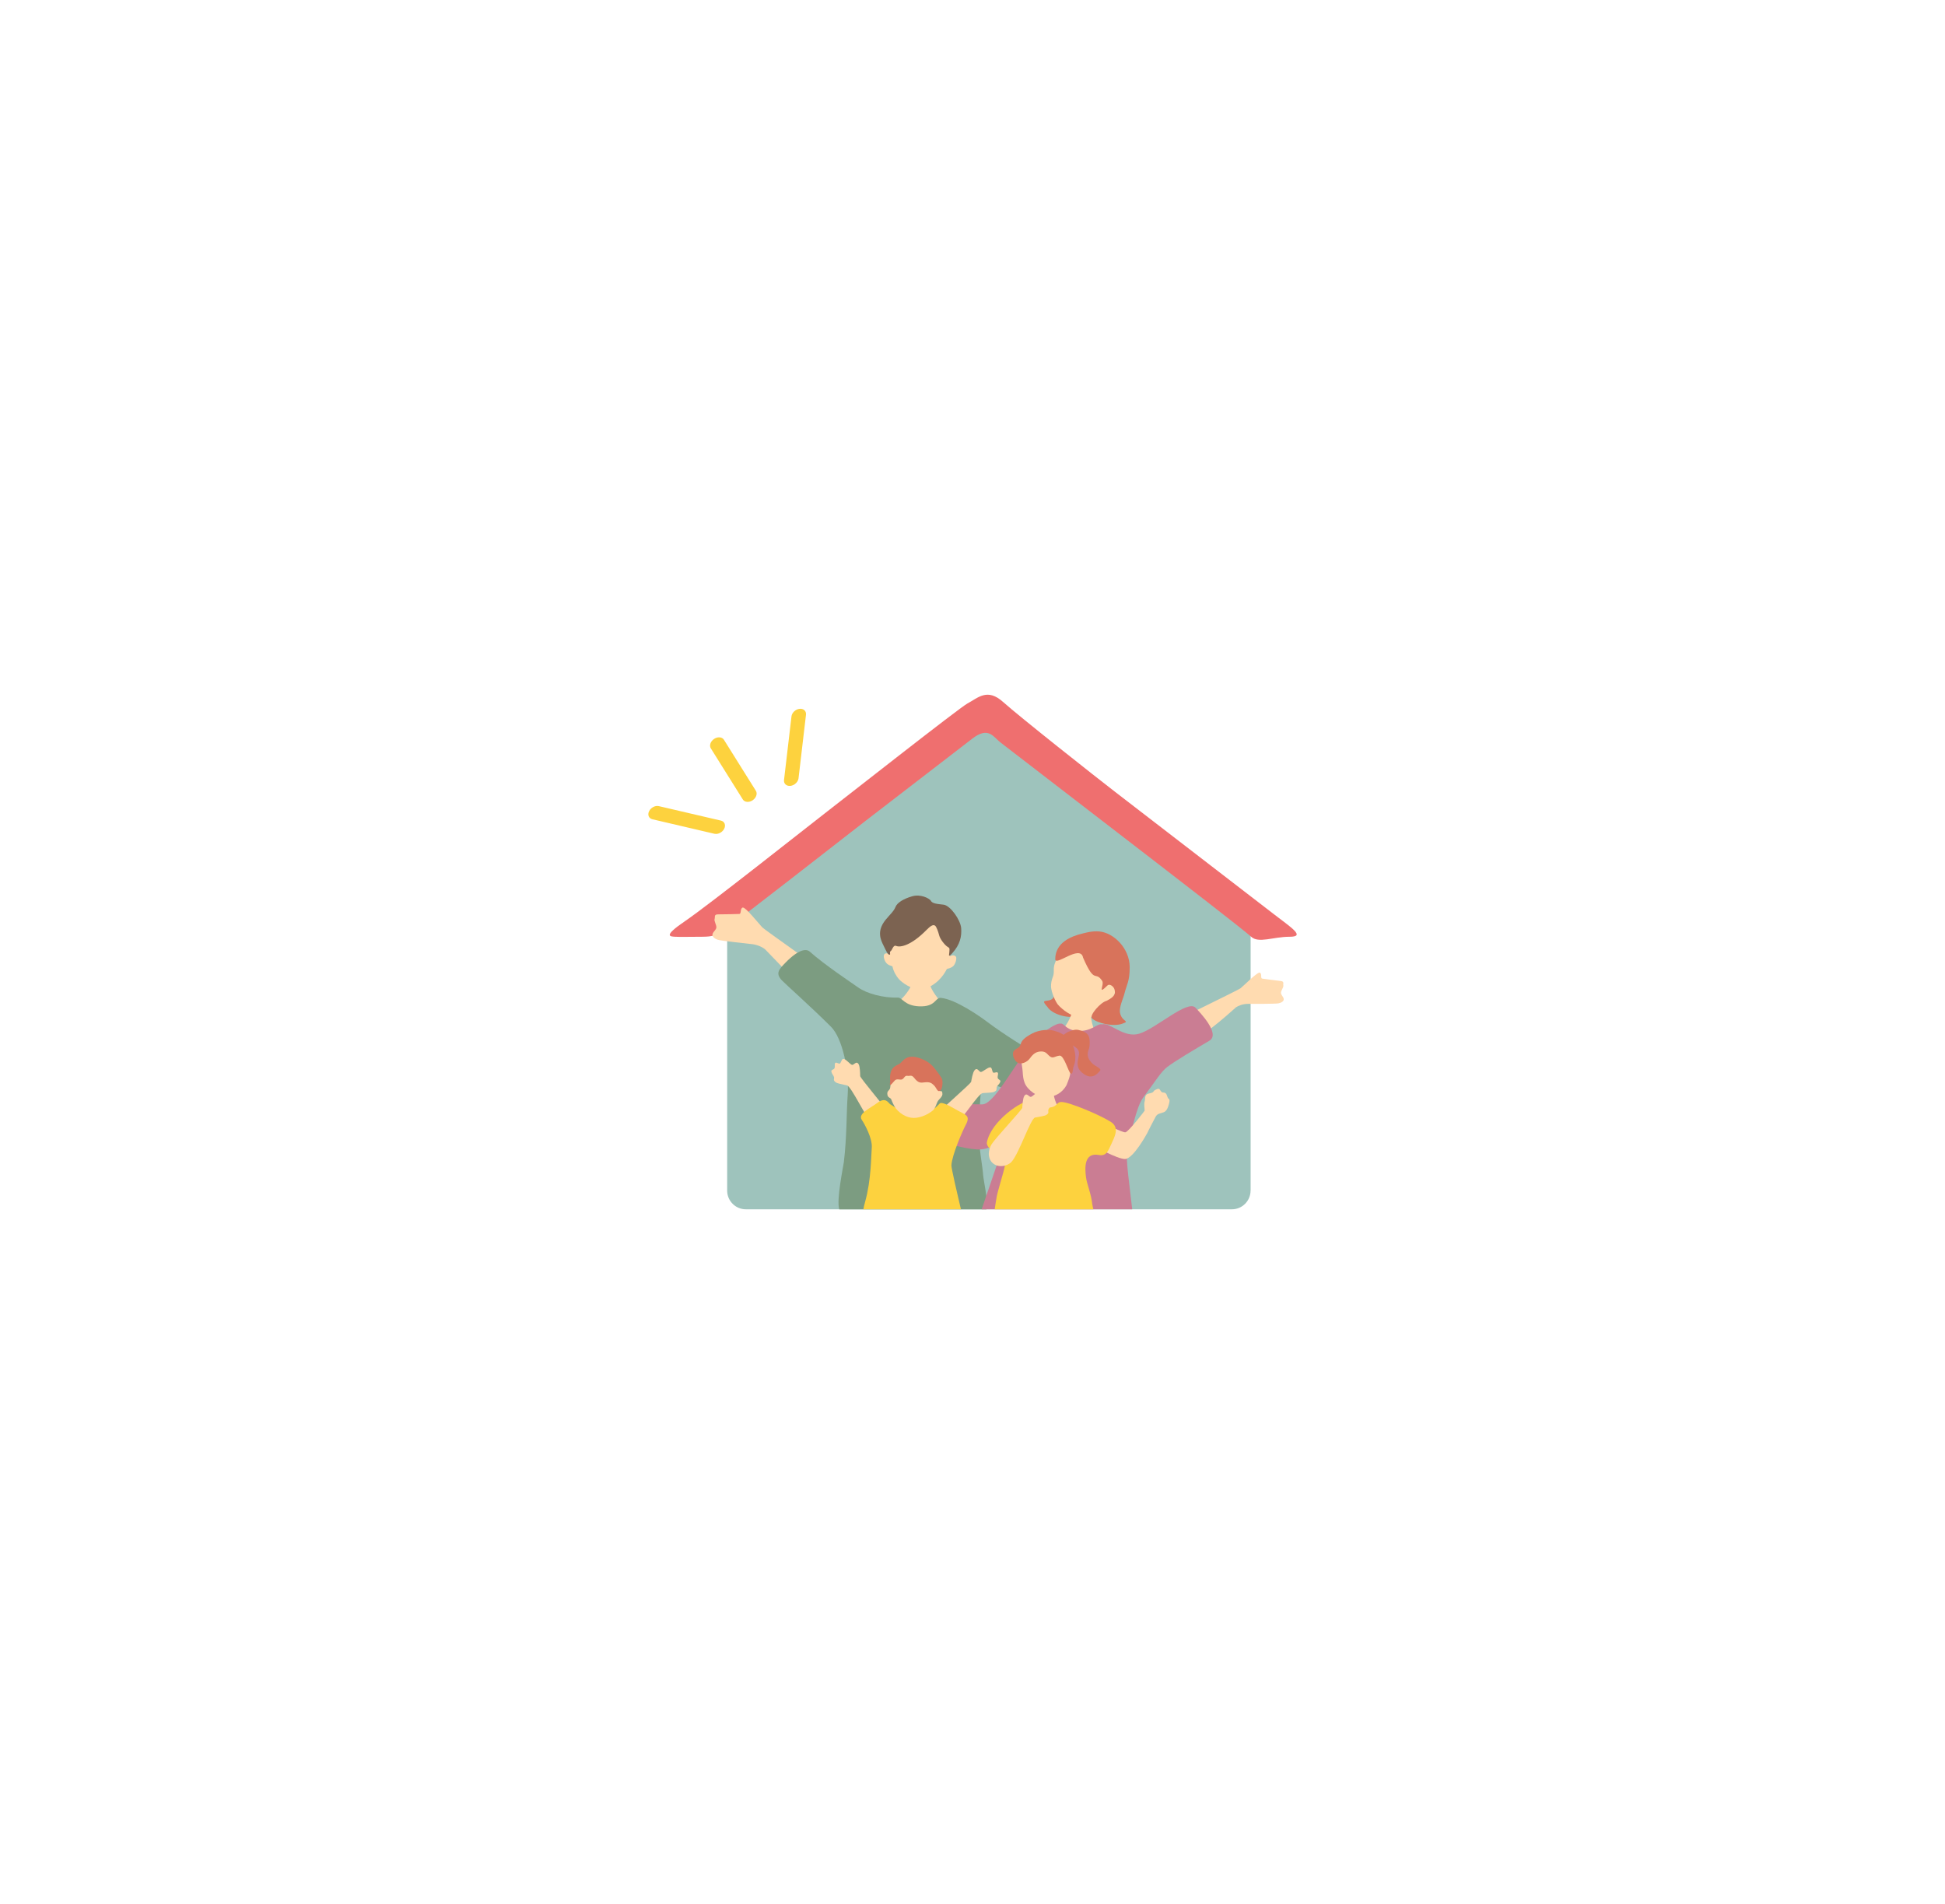 <?xml version="1.0" encoding="UTF-8"?>
<svg id="a" data-name="レイヤー_1" xmlns="http://www.w3.org/2000/svg" width="378" height="369.99" viewBox="0 0 378 369.99">
  <defs>
    <style>
      .c {
        fill: #ca7d93;
      }

      .d {
        fill: #d8735b;
      }

      .e {
        fill: #ef6f6f;
      }

      .f {
        fill: #ffdbb0;
      }

      .g {
        fill: #7c6351;
      }

      .h {
        fill: #9ec3bc;
      }

      .i {
        fill: #7c9c81;
      }

      .j {
        fill: #fdd23e;
      }
    </style>
  </defs>
  <g id="b" data-name="_x31_0">
    <path class="h" d="M243.04,231.36c0,1.99-1.62,3.63-3.61,3.63h-94.5c-1.98,0-3.61-1.63-3.61-3.63v-50.63c0-1.99,1.62-3.63,3.61-3.63h94.51c1.98,0,3.61,1.63,3.61,3.63v50.63h-.01Z"/>
    <path class="h" d="M143.66,174.47c-1.2,1.52-1.31,5.74-.43,5.78,1.15.06,16.58.73,43.57.12,24.39-.55,52.26-.44,53.11-.4,2.29.11,1.75-4.37-3.34-7.98s-38.63-27.96-40.61-30.02c-1.98-2.06-5.1-3.14-9.14-.35-4.04,2.79-41.84,31.17-43.16,32.85Z"/>
    <path class="e" d="M187.97,136.73c2.13-1.14,3.9-3.09,6.99-.31,3.19,2.87,18.2,14.72,21.81,17.5,3.61,2.78,27,20.8,30.64,23.6,3.63,2.8,6.37,4.51,3.21,4.51s-6.02,1.33-7.46,0-15.17-11.91-18.29-14.32c-3.12-2.4-29.01-22.34-30.41-23.42-1.41-1.08-2.34-3.19-5.47-.78-3.13,2.41-16.95,13.06-20.83,16.04s-26.6,20.8-27.86,21.46-1.63,1.02-3.83,1.02-4.39.06-5.26,0c-.88-.06-2.54,0,1.9-3.02,4.63-3.14,24.19-18.65,27.65-21.32s25.71-20.16,27.21-20.96Z"/>
    <path class="f" d="M180.3,189.39c-.18,0-2.54.19-2.77.17-.09.38-.37,1.79-.59,2.26-.22.47-1.53,2.48-2.89,3.17-3.71,2.74,11.96,1.71,9.36.23-1.04-.9-2.44-2.89-2.65-3.81-.15-.68-.45-1.75-.45-2.01h0Z"/>
    <path class="f" d="M184.61,185.85c.47-3.9-.52-8.67-5.3-8.96s-6.54,4.61-6.54,8.54c-.21-.24-.97-.33-1.01.31-.02.3.09.87.44,1.32.4.53.98.59,1.24.72.2,1,.76,1.92,1.24,2.46.68.77,2.37,1.91,3.93,2.05,1.24.11,2.86-.9,3.72-1.72.81-.77,1.31-1.53,1.69-2.28.27-.11.8-.13,1.27-.59.41-.4.73-1.55.47-1.83-.4-.43-1.03-.14-1.16-.03h0Z"/>
    <path class="g" d="M180.87,174.98c-.33-.42-1.94-1.29-3.6-.81s-2.91,1.23-3.24,2.08-1.15,1.54-1.92,2.49c-1.81,2.24-.92,3.95-.4,5,.51,1.05.82,1.76,1.14,1.78.33.02-.07-.51.24-.69s.48-1.27,1.08-1.02c.78.34,2.89-.05,5.88-3.09.7-.71,1.31-1.19,1.72-.81.21.2.55,1.03.75,1.84.2.8,1.18,1.99,1.67,2.26s.31.49.31.98-.35,1.24.58.22c1.49-1.64,1.84-3.23,1.72-4.84s-2.11-4.42-3.42-4.57-2.24-.22-2.51-.82Z"/>
    <path class="f" d="M160.51,192.41c-1.32,1.25-2.54,1.02-3.84.02-1.66-1.27-7.66-7.67-7.94-7.92-.47-.42-1.49-.92-2.53-1.04-1.04-.12-6.03-.64-6.68-.85s-1.18-.63-1.04-1.12c.14-.49.71-.79.74-1.29s-.48-1.25-.34-1.63c.13-.38-.17-.9.66-.9s3.7-.05,4.14-.08c.44-.03.11-.99.63-1.24.51-.25,3.33,3.36,3.9,3.9.57.53,12.02,8.58,12.75,9.24.28.25,1.21,1.33-.45,2.9h0Z"/>
    <path class="i" d="M191.05,228.1c-.18-2.32-1.4-7.7-.69-12.76.33-2.39-.11-5.6,2.22-4.75,5.54,2.03,13.97,4.66,14.98,5.06,3.08,1.22,7.35-4.16,3.65-6.61-1.28-.85-4.52-2.03-9.65-4.26-1.54-.67-6.54-3.83-9.8-6.28-1.24-.94-6.02-4.31-8.88-4.59-1.19-.12-.95,1.8-4.3,1.64-2.86-.14-3.22-1.73-4.09-1.7-2.82.1-6.04-.79-7.67-1.94-1.36-.96-6.58-4.43-9.46-7-.63-.56-2.09-.53-4.7,2.15-1.26,1.3-2,2.05-.73,3.42.57.62,5.73,5.2,9.58,9.05,2.18,2.19,3.58,8.46,3.23,13.3-.24,3.27-.16,8.24-.74,12.97-.11.91-1.49,7.41-.89,9.2h28.6c.34-1.97-.54-5.26-.67-6.89h.01Z"/>
    <path class="f" d="M226.7,201.54c.43,1.55,2.1,2.6,3.37,1.89,4.93-2.78,9.87-7.5,10.14-7.69.45-.32,1.39-.67,2.32-.67s5.35.02,5.94-.1,1.09-.44,1.01-.88c-.08-.44-.55-.76-.53-1.2.02-.44.54-1.05.46-1.4-.08-.35.23-.77-.49-.86-.73-.08-3.24-.4-3.62-.47s0-.88-.43-1.15c-.42-.27-3.24,2.63-3.79,3.04s-13.69,6.73-14.39,7.23c-.27.19-.12,1.7.03,2.24l-.02.02Z"/>
    <path class="d" d="M203.51,195.59c.96,1.6,4.14,2.32,5.67,1.91,3.28-.87-1.89-4.23-2.1-5.64-.15-1.04-1-.81-2.16.48-.36.4.49,1.73-1.09,2.06-.89.18-1.38-.02-.33,1.2h.01Z"/>
    <path class="f" d="M212.06,194.81c-.15,0-3.13-.28-3.32-.31-.1.34-.19,1.64-.33,2.08-1.47,4.59-4.45,4.78-4.27,7.94.16,2.89,8.61,2.17,9.62-.18.9-2.08-1.71-3.33-1.79-7.66-.01-.62.07-1.64.09-1.87Z"/>
    <path class="f" d="M215.04,195.79c-1.74,1.77-3.87,2.31-5.44,1.91s-2.91-1.28-4.03-2.51c-.84-1.2-1.29-2.82-1.31-3.47-.02-.6.11-1.27.35-1.88.55-1.43-.47-1.67,1.32-4.38.55-.82,3.55-4.48,7.84-3.63,3.77.74,4.92,10.27,1.28,13.97h-.01Z"/>
    <path class="d" d="M210.48,186.03c-.59-2.53-5.41,1.82-5.4.35.02-3.16,2.98-4.43,5.27-4.97.53-.13,1.9-.54,3.29-.41,2.88.27,5.9,3.34,5.91,6.92,0,2.85-.58,3.34-1.02,5.16-.23.93-1.07,2.64-.86,3.73.36,1.86,2.15,1.52.37,2.14-1.69.59-4.78-.1-5.81-1.05-.6-.55,1.66-3.14,2.81-3.41,1.81-.9,1.71-1.51,1.58-2.14-.12-.63-.96-1.27-1.38-.86-2.09,2.04-.54-.15-1.05-.91-1.4-2.05-1.39.86-3.73-4.56h.02Z"/>
    <path class="c" d="M219.07,223.45c.69-3.05,1.78-8.43,3.11-10.19,2.54-3.38,3.43-4.98,4.67-5.93,1.34-1.03,5.24-3.37,8.16-5.08,2.25-1.31-1.78-5.49-2.67-6.43-1.53-1.63-7.63,4.02-10.91,5.04-3.03.94-5.73-2.29-7.24-1.8h0c-.99-.28-2.05,1.53-5,1.24-2.14-.21-2.35-1.51-3.06-1.39-1.02-.23-4.84,2.61-6.1,4.38-.5.69-1.83,2.5-2.21,3.19-2.09,3.02-5.06,8.07-6.87,8.12-1.45.04-3.37-.12-4.6-.12-1.57,0-2.85,7.51-1.58,7.88,1.97.58,3.54.89,5.12,1,2.28.16,4.32-1.48,4.8-1.03.44.41-1.43,5.33-3.91,12.67h29.26c-.4-3.73-1.33-10.03-.99-11.54h.02Z"/>
    <path class="f" d="M202.16,210.23c.17,0,1.92-.07,2.14-.09.09.36.32,1.94.43,2.42.23.99.56,2.78,2.24,3.83-.82,2.24-7.13.63-6.63-.58,1.19-1.47,1.63-3.03,1.76-3.67.13-.64.05-1.66.05-1.9h0Z"/>
    <path class="d" d="M205.67,201.92c.52-.37,1.4-1.21,1.99-1.44.6-.23,1.24-.49,1.93-.34,1.06.24,1.55.52,1.91,1.06.33.47.41,2.04.01,2.93-.39,1.22.24,1.93.66,2.41.6.68,2,1.05,1.61,1.53-1.16,1.43-2.17,1.28-3.05.7-2.85-1.86.1-3.95-1.6-5.18s-1.97-1.03-3.46-1.67Z"/>
    <path class="f" d="M199.78,211.45c1.22,1.39,2.83,1.91,4.13,1.72,1.22-.18,2.54-.81,3.36-2.3.05-.1.55-1.34.67-1.93.75-3.74-.75-9.05-5.86-8.29-3.93.58-3.93,3.76-3.41,6.85.19,1.13-.04,2.66,1.11,3.95Z"/>
    <path class="d" d="M205.21,200.41c-1.07-.45-3.19-.38-4.7.46-1.52.84-1.96,1.34-2.18,2.12s-1.01.68-1.36,1.32.18,1.89.85,2.22,1.78-.09,2.36-.9c.68-.95,1.31-1.32,2.24-1.31s1.11.6,1.68,1,.9-.06,1.8-.19c.9-.14,1.76,3.31,2.2,3.48.47.19.3-.75.59-1.48.71-1.82,0-3.86-.57-4.78s-2.23-1.82-2.91-1.94Z"/>
    <path class="f" d="M222.45,215.83c.02-.5-.17-1.13.01-1.8.19-.67-.13-1.36.88-1.55,1.01-.19.74-.44,1.09-.63.36-.19.77-.45.99-.09.22.35.39.56.61.54s.53.04.69.4.22.73.42.83c.2.11.17.47.08.83s-.33,1.48-1.02,1.76c-.69.28-1.22.21-1.6.87-.06.1-1.51,2.87-1.62,3.16-.16.3-2.74,5-4.32,5.07-1.42.06-6.55-2.66-6.37-3.05.03-.07-1.15-3.8.45-4s5.38,1.97,5.98,1.86c.62-.11,3.72-4.15,3.73-4.2h0Z"/>
    <path class="j" d="M212.29,234.13c-.19-2.07-1.05-3.99-1.23-5.36-.23-1.76-.43-4.89,2.51-4.33,1.44.28,1.82-.86,2.35-2,.71-1.54,1.69-3.3,0-4.41-2.01-1.31-8.13-3.9-9.63-3.89-1.16,0-.64,1.18-3.02,1.1-1.55-.05-1.89-1.48-2.73-1.48-1.96.01-7.9,4.05-8.74,8.2-.31,1.51,3.71,2.92,3.52,4.38-.18,1.37-1.53,5.23-1.69,6.65-.03.28-.2,1.07-.32,2h19.17c-.09-.36-.15-.67-.17-.86h-.02Z"/>
    <path class="f" d="M192.72,222.36c.69-1.19,5.95-6.73,5.96-7.11s.09-1.8.38-2.27c.5-.81.94.31,1.34.15.4-.17,1.07-.91,1.52-1.06.45-.15.49.46.7.82.21.37.85-.33,1.04.08.13.28-.17.97.27,1.17.43.2.47.36.24.8s-.51.58-.44.99c.07.41-.05.48-.36.71-.31.23-1.34.35-2.21.52s-3.11,7.03-4.59,8.63c-.74.81-2.77,1.33-3.89-.03-.65-.8-.73-2.12.03-3.41h.01Z"/>
    <path class="f" d="M182,216.58c.5-.68,6.68-6,6.74-6.37.06-.37.3-1.78.64-2.21.59-.75.9.42,1.31.3.41-.12,1.17-.78,1.63-.88s.44.51.61.9.88-.23,1.02.2c.1.3-.28.94.13,1.2.41.25.43.41.15.82-.28.41-.57.52-.55.94.02.42-.1.48-.44.67-.34.19-1.37.19-2.25.26s-3.96,5.2-6.1,7.02c-.7.6-3.92-1.43-2.89-2.84h0Z"/>
    <path class="f" d="M172.84,216.44c-.39-.75-5.68-6.97-5.67-7.34,0-.38-.02-1.8-.29-2.28-.47-.83-.95.27-1.34.09s-1.03-.96-1.48-1.12c-.44-.17-.51.44-.74.79-.22.36-.83-.37-1.04.04-.14.28.13.98-.31,1.16-.44.19-.49.34-.28.79.21.45.48.6.4,1.01-.08.41.03.49.33.73.3.24,1.32.4,2.19.61.86.2,3.59,6.18,5.42,8.31.6.7,3.62-1.23,2.82-2.79h0Z"/>
    <path class="j" d="M184.9,226.46c.12-2.09,2.22-6.81,2.8-7.9,1-1.89-.12-1.92-1.91-2.95-1.03-.59-2.76-1.62-3.18-1.16-.7.77-1.59,1.47-2.55,1.92-.33.15-2.17.44-3.82-.07-.71-.22-2.58-1.25-3.24-1.73-.38-.27-.87-1.47-2.48-.26-1.28.96-3.85,2.1-3.06,3.26.54.8,2.14,3.64,1.96,5.51-.13,1.45-.09,6.21-1.29,10.46-.15.55-.27,1.03-.34,1.45h18.96c-.65-2.73-1.88-8.03-1.85-8.53Z"/>
    <path class="f" d="M174.07,215.36c1.15,1.43,2.71,2.01,3.95,1.85,1.23-.15,2.34-.67,3.32-1.46.47-.49.6-1.12.84-1.63.15-.32.48-.6.64-.8.14-.18.32-.41.33-.66.02-1-.48-.47-.53-.69-.27-1.08-.02-1.01-1.11-3.12-.33-.64-2.76-2.37-4.47-2.1-1.35.21-3.8,1.85-4.03,4.55-.05.6-.56.59-.57,1.17,0,.94.62.74.78,1.19.17.48.56,1.32.87,1.7h-.02Z"/>
    <path class="d" d="M173.02,210.21c-.27,1.15.15.55.89-.26.38-.41,1.03-.05,1.39-.2.47-.2.48-.82,1.11-.69.37.07.74-.26,1.22.35.91,1.19,1.35.97,2.2.9.85-.07,1.21.11,1.71.62s.62,1.36,1.19,1.01c.43-.27.61-1.93.25-2.48-.46-.73-.87-1.23-1.28-1.77s-1.18-1.43-2.82-2.02c-2.82-1.02-3.35.6-4.07,1.05s-2.08.58-1.8,3.5h0Z"/>
    <path class="j" d="M146.31,155.49s-.03.02-.05.03c-.7.46-1.55.39-1.9-.17l-6.21-9.92c-.35-.56-.07-1.38.64-1.85.7-.46,1.55-.39,1.9.17l6.21,9.92c.34.54.08,1.34-.59,1.81h0Z"/>
    <path class="j" d="M154.46,152.38c-.25.17-.53.29-.83.33-.78.09-1.34-.42-1.26-1.14l1.45-12.36c.08-.72.78-1.38,1.56-1.47.78-.09,1.34.42,1.26,1.14l-1.45,12.36c-.05.44-.34.86-.73,1.14Z"/>
    <path class="j" d="M140.16,161.71c-.39.28-.88.41-1.31.31l-12.06-2.82c-.7-.16-.99-.87-.64-1.57.35-.71,1.2-1.15,1.9-.98l12.06,2.81c.7.16.99.87.64,1.57-.13.27-.34.5-.59.68Z"/>
  </g>
</svg>